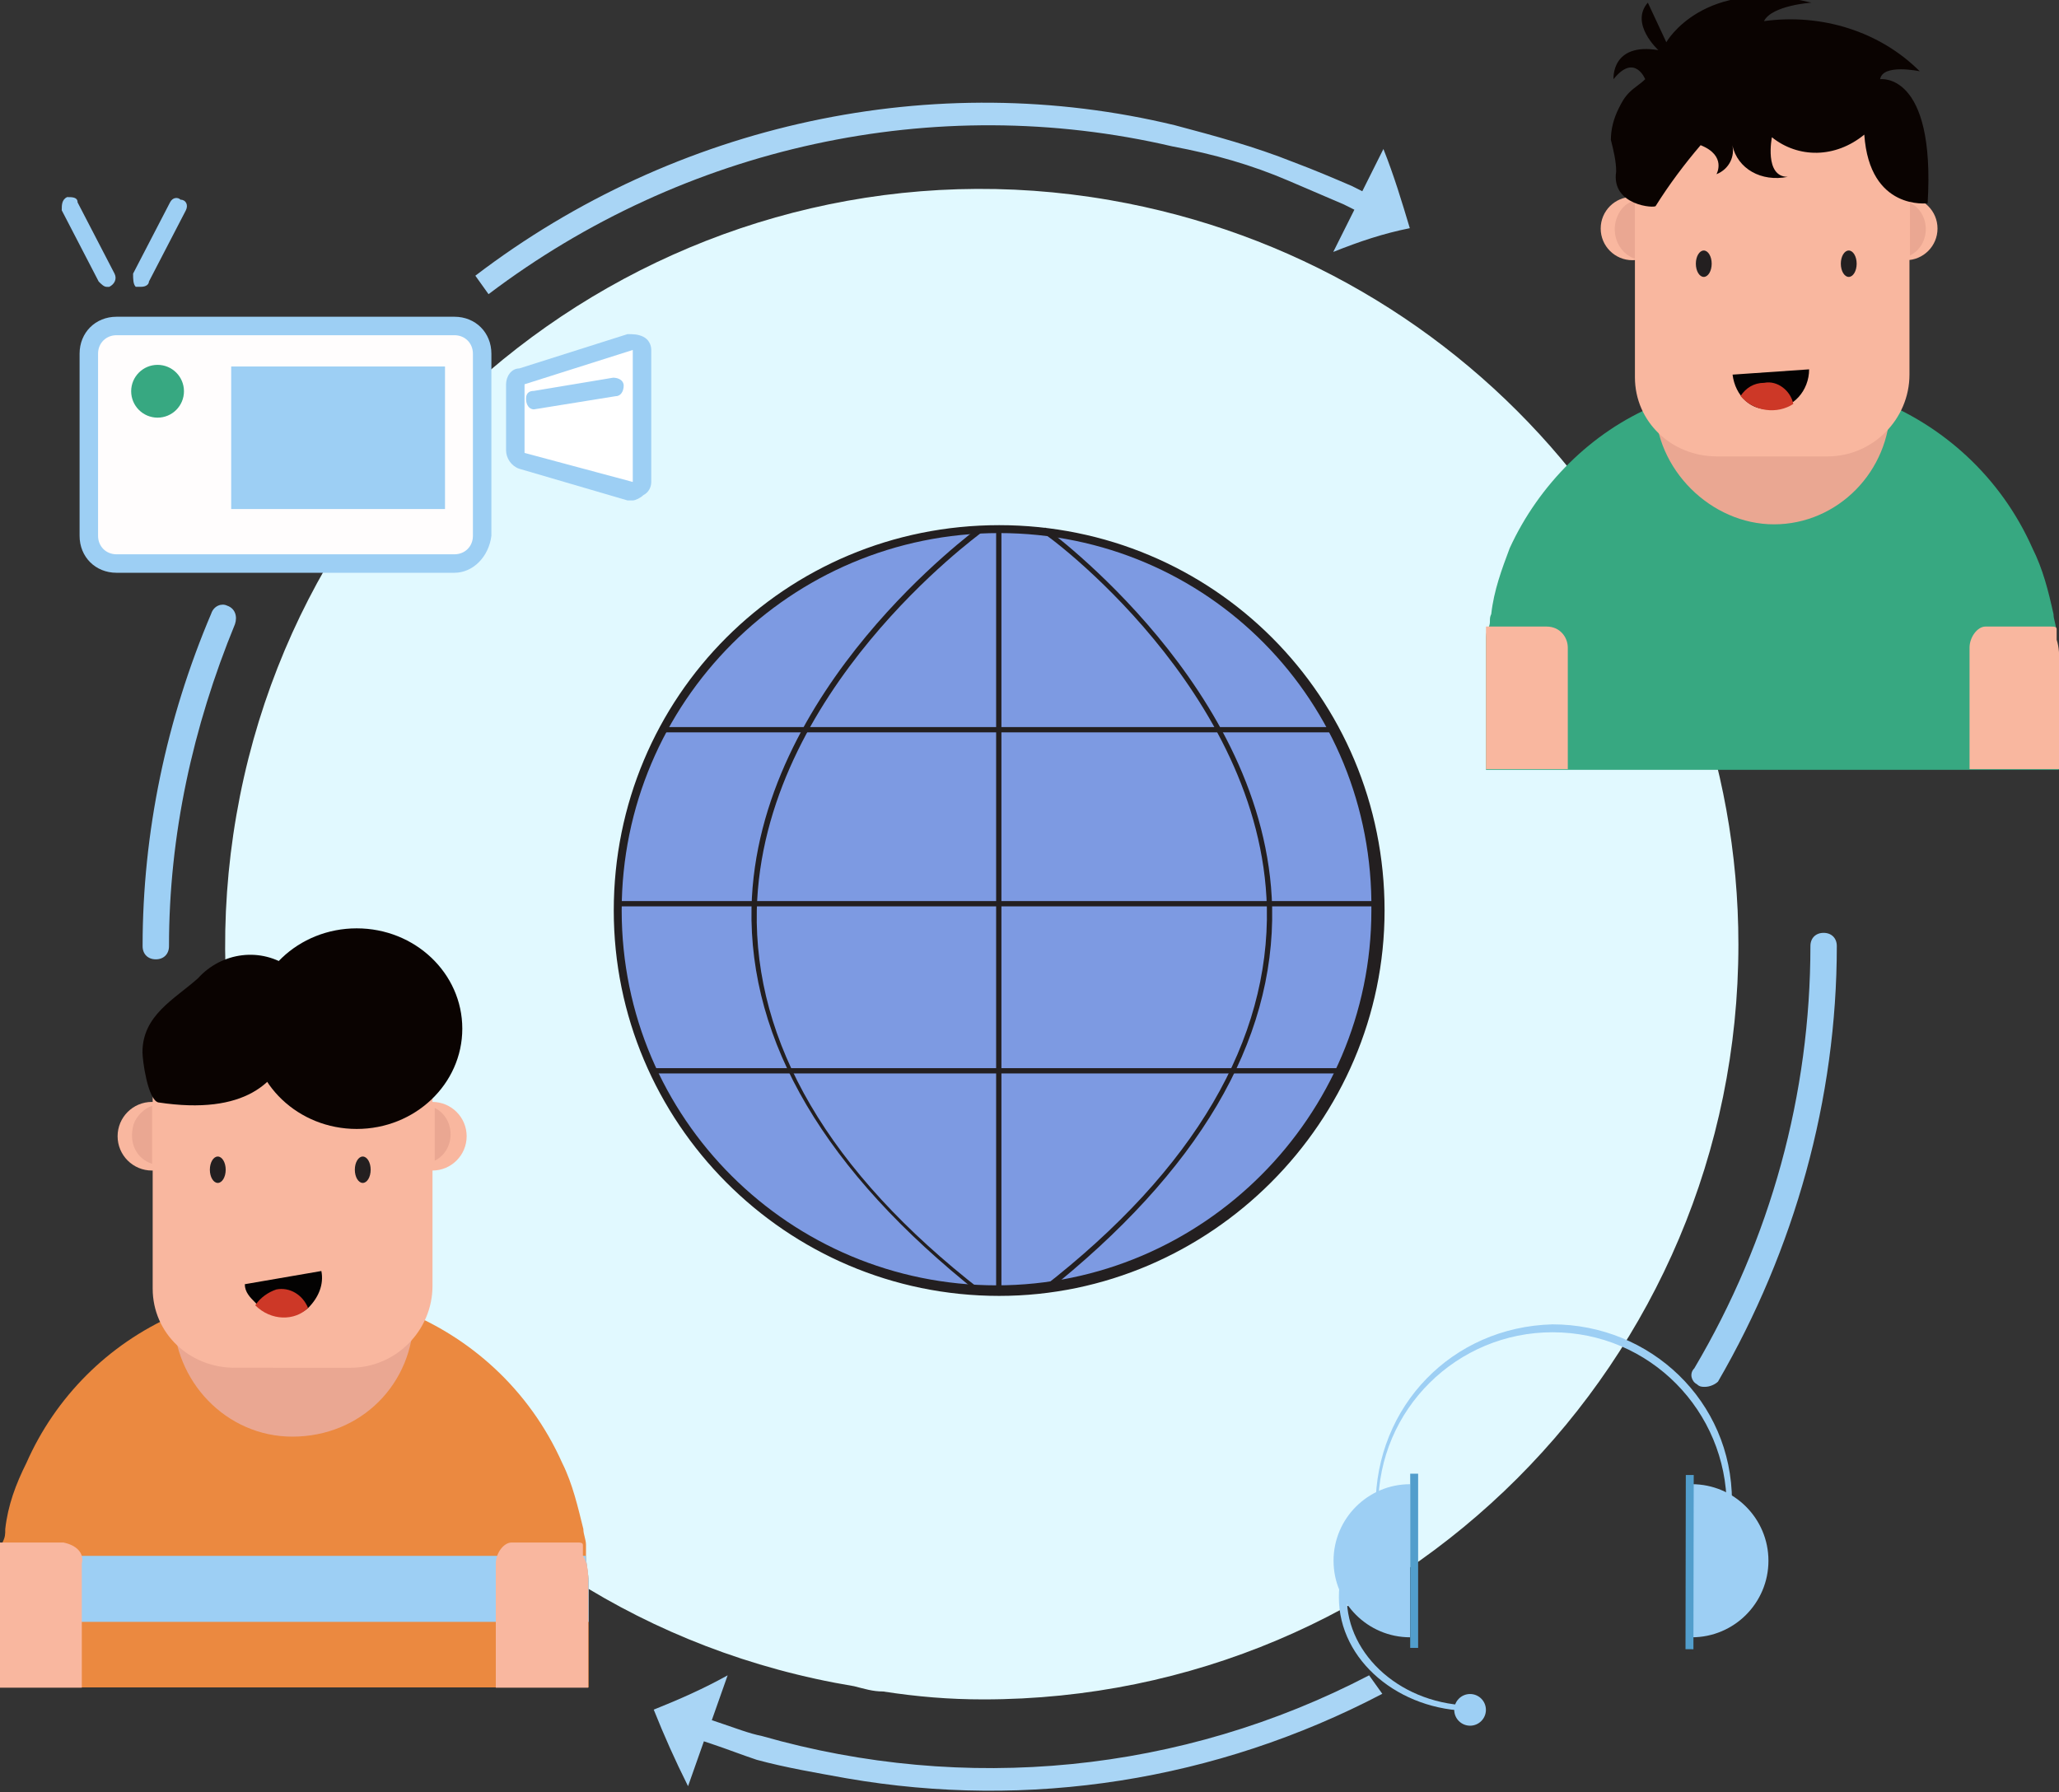 <svg id="Layer_1" xmlns="http://www.w3.org/2000/svg" viewBox="0 0 78 67.9"><rect x="0" y="0" width="78" height="67.9" fill="#333333" stroke="none"/><style>.st1{fill:#a9d5f5}.st2{fill:#9dcff4}.st4{fill:#231f20}.st5{fill:#529ecc}.st7{fill:#eaa792}.st8{fill:#f9b79f}.st9{fill:#0a0301}.st10{fill:#030202}.st11{fill:#cd3827}.st12{fill:#37a881}</style><g id="Group_16307" transform="translate(-506.001 -2614)"><g id="Group_16302" transform="translate(514.556 2621.183)"><path id="Path_18935" d="M57.3 28.6c0 15.8-12.8 28.6-28.6 28.6-1.3 0-2.5-.1-3.8-.3-.4 0-.7-.1-1.1-.2C8.1 54.1-2.3 39.3.4 23.7 3.1 8.1 18-2.3 33.5.4c13.8 2.4 23.8 14.3 23.8 28.2z" fill="#e1f9ff"/></g><g id="Group_16140" transform="translate(-31.19 2257.616)"><g id="Group_16063" transform="translate(561.956 419.855)"><g id="Group_16062"><path id="Path_18864" class="st1" d="M27.1 0C20 3.7 11.8 4.5 4.1 2.3c-.5-.1-1-.3-1.6-.5l-.3-.1.6-1.7C1.9.5 1 .9 0 1.3c.4 1 .8 1.9 1.3 2.9l.6-1.7.3.1c.6.2 1.1.4 1.7.6 1.1.3 2.3.5 3.4.7 6.9 1.2 14 .1 20.3-3.2l-.5-.7z"/></g></g><g id="Group_16064" transform="translate(601.274 391.726)"><path id="Path_18865" class="st2" d="M.5 17.2c-.1 0-.2 0-.3-.1-.2-.1-.3-.4-.1-.6C3 11.6 4.5 6.1 4.5.5c0-.3.2-.5.5-.5s.5.2.5.5C5.5 6.3 3.9 12 1 17c-.1.1-.3.2-.5.2z"/></g><g id="Group_16066" transform="translate(555.198 360.229)"><g id="Group_16065"><path id="Path_18866" class="st1" d="M.5 7.3C7.9 1.7 17.4-.4 26.4 1.7c1.6.3 3 .7 4.4 1.3l2.1.9.4.2-.8 1.6c1-.4 1.9-.7 2.9-.9-.3-1-.6-2-1-3l-.8 1.6-.4-.2c-.7-.3-1.4-.6-2.2-.9-1.5-.6-3-1-4.5-1.4C17.4-1.3 7.6.8 0 6.6l.5.7z"/></g></g><g id="Group_16067" transform="translate(542.593 379.329)"><path id="Path_18867" class="st2" d="M.5 13.4c-.3 0-.5-.2-.5-.5C0 8.6.9 4.3 2.6.3c.1-.3.4-.4.6-.3.3.1.4.4.3.7C1.9 4.6 1 8.7 1 12.9c0 .3-.2.5-.5.5z"/></g><g id="Group_16076" transform="translate(560.442 376.28)"><g id="Group_16068"><circle id="Ellipse_430" cx="14.6" cy="14.6" r="14.4" fill="#7d9ae2"/><path id="Path_18868" class="st4" d="M14.6 29.2C6.5 29.2 0 22.6 0 14.6 0 6.5 6.5 0 14.6 0s14.6 6.5 14.6 14.6c0 8-6.6 14.6-14.6 14.6zm0-28.9C6.7.3.3 6.7.3 14.6s6.4 14.2 14.2 14.2 14.2-6.4 14.2-14.2C28.8 6.7 22.5.3 14.6.3z"/></g><g id="Group_16075" transform="translate(.174 .088)"><g id="Group_16069" transform="translate(14.311 .103)"><path id="Rectangle_2943" class="st4" d="M0 0h.2v28.8H0z"/></g><g id="Group_16070" transform="translate(16.067)"><path id="Path_18869" class="st4" d="M.1 29l-.1-.2c5.8-4.5 8.6-9.4 8.5-14.4C8.3 6.2.1.2 0 .2L.1 0c.1.1 8.4 6.1 8.6 14.4.1 5.1-2.8 10-8.6 14.6z"/></g><g id="Group_16071" transform="translate(5.044)"><path id="Path_18870" class="st4" d="M8.6 29C2.8 24.4-.1 19.5 0 14.4.2 6.1 8.5.1 8.6 0l.1.2C8.6.3.4 6.2.2 14.5c-.1 5 2.7 9.9 8.5 14.4l-.1.1z"/></g><g id="Group_16072" transform="translate(1.722 7.562)"><path id="Rectangle_2944" class="st4" d="M0 0h25.4v.2H0z"/></g><g id="Group_16073" transform="translate(0 14.154)"><path id="Rectangle_2945" class="st4" d="M0 0h28.8v.2H0z"/></g><g id="Group_16074" transform="translate(1.342 20.484)"><path id="Rectangle_2946" class="st4" d="M0 0h26.1v.2H0z"/></g></g></g><g id="Group_16099" transform="translate(587.709 406.658)"><g id="Group_16090" transform="translate(13.309 5.558)"><g id="Group_16088" transform="translate(.266 .398)"><path id="Path_18876" class="st2" d="M0 5.8V0c1.6 0 2.9 1.3 2.9 2.9 0 1.6-1.3 2.9-2.9 2.9z"/></g><g id="Group_16089"><path id="Rectangle_2948" transform="rotate(-89.898 .14 3.31)" class="st5" d="M-3.2 3.2h6.6v.3h-6.6z"/></g></g><g id="Group_16093" transform="translate(0 5.558)"><g id="Group_16091" transform="translate(0 .398)"><path id="Path_18877" class="st2" d="M2.9 5.8V0C1.3 0 0 1.3 0 2.9c0 1.6 1.3 2.9 2.9 2.9z"/></g><g id="Group_16092" transform="translate(2.91)"><path id="Rectangle_2949" transform="translate(-.006)" class="st5" d="M0 0h.3v6.6H0z"/></g></g><g id="Group_16095" transform="translate(1.593)"><g id="Group_16094"><path id="Path_18878" class="st2" d="M13.5 6.8h-.2c0-3.6-2.9-6.6-6.6-6.6C3.1.2.1 3.1.1 6.8H0C0 3 2.9 0 6.7-.1c3.7 0 6.8 2.9 6.8 6.7v.2z"/></g></g><g id="Group_16097" transform="translate(.202 8.643)"><g id="Group_16096"><path id="Path_18879" class="st2" d="M5 5.9C2.3 5.9 0 4 0 1.6 0 1 .1.5.4 0l.2.1C.4.6.3 1.1.3 1.6c0 2.2 2.1 4.1 4.8 4.1v.2z"/></g></g><g id="Group_16098" transform="translate(4.572 13.905)"><circle id="Ellipse_432" class="st2" cx=".6" cy=".6" r=".6"/></g></g><g id="Group_16121" transform="translate(537.19 391.555)"><g id="Group_16115"><g id="Group_16100" transform="translate(0 13.657)"><path id="Path_18880" d="M22.3 11.1v4H0v-4-1c0-.2 0-.3.1-.5s.1-.3.1-.5c.1-.9.4-1.7.8-2.5C2.1 4.1 4.1 2.1 6.6 1c5.6-2.5 12.2 0 14.7 5.6.4.8.6 1.7.8 2.5 0 .2.1.4.1.6v.4c0 .3.1.7.1 1z" fill="#eb8940"/></g><g id="Group_16101" transform="translate(6.575 13.657)"><path id="Path_18881" class="st7" d="M9.1 1c0 2.6-2 4.6-4.6 4.6C2 5.6 0 3.5 0 1 2.9-.3 6.2-.3 9.1 1z"/></g><g id="Group_16111" transform="translate(4.456)"><g id="Group_16102" transform="translate(1.329 4.047)"><path id="Rectangle_2950" class="st8" d="M0 0h10.5c.1 0 .1.1.1.1v9.4c0 1.7-1.4 3.1-3.1 3.1H3.1c-1.7 0-3.1-1.3-3.1-3V0z"/></g><g id="Group_16107" transform="translate(0 6.576)"><g id="Group_16103" transform="translate(10.623)"><circle id="Ellipse_433" class="st8" cx="1.3" cy="1.3" r="1.3"/></g><g id="Group_16104"><circle id="Ellipse_434" class="st8" cx="1.3" cy="1.3" r="1.3"/></g><g id="Group_16105" transform="translate(12.014 .227)"><path id="Path_18882" class="st7" d="M.6 1c0 .4-.2.8-.6 1V0c.4.2.6.6.6 1z"/></g><g id="Group_16106" transform="translate(.507 .146)"><path id="Path_18883" class="st7" d="M.8 0v2.2C.2 2-.1 1.4.1.7.2.4.5.1.8 0z"/></g></g><g id="Group_16110" transform="translate(.942)"><g id="Group_16108" transform="translate(4.116)"><ellipse id="Ellipse_435" class="st9" cx="4" cy="3.8" rx="4" ry="3.8"/></g><g id="Group_16109" transform="translate(0 .995)"><path id="Path_18884" class="st9" d="M.6 5.6C.2 5.5 0 4 0 3.7c0-1.4 1.2-2 2.1-2.8C3-.1 4.5-.3 5.6.5c0 0 1.6 6.1-5 5.1z"/></g></g></g><g id="Group_16112" transform="translate(0 23.775)"><path id="Path_18885" class="st2" d="M22.3 1v1.5H0V1 0h22.2c0 .3.1.7.1 1z"/></g><g id="Group_16113" transform="translate(18.783 23.268)"><path id="Path_18886" class="st8" d="M3.5 1.5v4H0V.8C0 .4.3 0 .6 0h2.5c.1 0 .2 0 .2.1v.4c.2.3.2.7.2 1z"/></g><g id="Group_16114" transform="translate(0 23.268)"><path id="Path_18887" class="st8" d="M3.1.8v4.7H0v-4-1V0h2.4c.5.1.8.4.7.8z"/></g></g><g id="Group_16116" transform="translate(7.951 8.645)"><ellipse id="Ellipse_436" class="st4" cx=".3" cy=".5" rx=".3" ry=".5"/></g><g id="Group_16117" transform="translate(13.443 8.645)"><ellipse id="Ellipse_437" class="st4" cx=".3" cy=".5" rx=".3" ry=".5"/></g><g id="Group_16120" transform="translate(9.275 12.982)"><g id="Group_16118"><path id="Path_18888" class="st10" d="M2.9 0c.1.5-.1 1-.5 1.4-.6.5-1.5.4-2-.2C.2 1 0 .8 0 .5L2.9 0z"/></g><g id="Group_16119" transform="translate(.395 .699)"><path id="Path_18889" class="st11" d="M2 .7c-.5.5-1.4.5-2-.1C.2.3.5.1.8 0c.5-.1 1 .2 1.2.7z"/></g></g></g><g id="Group_16139" transform="translate(593.483 356.384)"><g id="Group_16133"><g id="Group_16122" transform="translate(0 14.365)"><path id="Path_18890" class="st12" d="M21.7 10.9v3.9H0v-3.9-1c0-.2 0-.3.1-.5s0-.3.1-.5c.1-.9.4-1.7.7-2.5C2 4 4 2 6.4 1c5.5-2.5 11.9 0 14.3 5.4.4.8.6 1.6.8 2.5 0 .2.1.4.1.6v.4c.1.3.1.6.1 1z"/></g><g id="Group_16123" transform="translate(6.413 14.365)"><path id="Path_18891" class="st7" d="M8.9 1c0 2.5-2 4.5-4.4 4.5S0 3.4 0 1C2.8-.3 6.1-.3 8.9 1z"/></g><g id="Group_16124" transform="translate(5.643 4.991)"><path id="Rectangle_2951" class="st8" d="M0 0h10.3c.1 0 .1.1.1.1v9.1c0 1.7-1.4 3.1-3.1 3.1H3.1C1.4 12.3 0 11 0 9.3V0z"/></g><g id="Group_16129" transform="translate(4.346 7.458)"><g id="Group_16125" transform="translate(10.36)"><circle id="Ellipse_438" class="st8" cx="1.2" cy="1.2" r="1.2"/></g><g id="Group_16126"><circle id="Ellipse_439" class="st8" cx="1.2" cy="1.2" r="1.2"/></g><g id="Group_16127" transform="translate(11.716 .222)"><path id="Path_18892" class="st7" d="M.6 1c0 .4-.2.8-.6 1V0c.4.2.6.6.6 1z"/></g><g id="Group_16128" transform="translate(.494 .143)"><path id="Path_18893" class="st7" d="M.8 0v2.2C.2 2-.1 1.3.1.7.2.4.4.1.8 0z"/></g></g><g id="Group_16130" transform="translate(18.319 23.738)"><path id="Path_18894" class="st8" d="M3.4 1.5v3.9H0V.8C0 .4.3 0 .6 0h2.5c.1 0 .2 0 .2.1v.4c.1.3.1.6.1 1z"/></g><g id="Group_16131" transform="translate(0 23.738)"><path id="Path_18895" class="st8" d="M3.1.8v4.6H0V1.5v-1V0h2.3c.5 0 .8.4.8.8z"/></g><g id="Group_16132" transform="translate(4.732)"><path id="Path_18896" class="st9" d="M.2 6.5c0-.4-.1-.8-.2-1.2 0-.4.1-.8.3-1.2.1-.2.2-.4.4-.6.2-.2.4-.3.6-.5 0 0-.4-1-1.2 0 0 0-.1-1.4 1.7-1.1 0 0-1.1-1-.4-1.8l.7 1.5S3.5-.9 7.6.1c0 0-1.5.1-1.8.7 2.2-.3 4.4.4 5.9 1.9 0 0-1.4-.3-1.5.3 0 0 2.1-.3 1.8 4.7 0 0-2.2.3-2.4-2.6-1.1.9-2.5.9-3.5.1 0 0-.3 1.5.6 1.5-1 .2-1.9-.3-2.1-1.2.1.4-.1.9-.6 1.1 0 0 .4-.7-.6-1.1-.6.7-1.2 1.5-1.7 2.3 0 .1-1.7 0-1.5-1.3z"/></g></g><g id="Group_16134" transform="translate(7.951 9.491)"><ellipse id="Ellipse_440" class="st4" cx=".3" cy=".5" rx=".3" ry=".5"/></g><g id="Group_16135" transform="translate(13.443 9.491)"><ellipse id="Ellipse_441" class="st4" cx=".3" cy=".5" rx=".3" ry=".5"/></g><g id="Group_16138" transform="translate(9.342 13.993)"><g id="Group_16136"><path id="Path_18897" class="st10" d="M2.9 0c0 .8-.6 1.5-1.4 1.5C.7 1.6.1 1 0 .2L2.9 0z"/></g><g id="Group_16137" transform="translate(.301 .51)"><path id="Path_18898" class="st11" d="M2 .8c-.6.4-1.5.3-2-.3C.2.2.5 0 .9 0c.5-.1 1 .3 1.1.8z"/></g></g></g><g id="Group_16305" transform="translate(539.53 363.85)"><g id="Group_16244" transform="translate(.676 4.534)"><g id="Group_16242"><g id="Group_16238"><path id="Rectangle_2977" d="M1.1.3h13.3c.4 0 .8.3.8.8v7.5c0 .4-.3.8-.8.8H1.1c-.4 0-.8-.4-.8-.8V1.1c0-.4.4-.8.8-.8z" fill="#fffdfd"/><path id="Path_18943" class="st2" d="M14.2 9.7H1.4C.6 9.7 0 9.1 0 8.3V1.4C0 .6.6 0 1.4 0h12.8c.8 0 1.4.6 1.4 1.4v6.9c-.1.8-.7 1.4-1.4 1.4zM1.4.7c-.4 0-.7.3-.7.7v6.9c0 .4.3.7.7.7h12.8c.4 0 .7-.3.7-.7V1.4c0-.4-.3-.7-.7-.7H1.4z"/></g><g id="Group_16239" transform="translate(16.156 .659)"><path id="Path_18944" d="M4.7 5.9L.6 4.7c-.1 0-.2-.2-.2-.3V1.9c0-.1.1-.3.2-.3L4.7.4c.2-.1.4 0 .4.2v5.1c0 .1-.1.3-.4.2 0 .1 0 0 0 0z" fill="#fff"/><path id="Path_18945" class="st2" d="M4.8 6.3h-.2L.5 5.1C.2 5 0 4.7 0 4.4V1.9c0-.3.2-.6.5-.6L4.6 0c.2 0 .4 0 .6.1.2.1.3.3.3.5v5c0 .2-.1.4-.3.5-.1.1-.3.2-.4.2zm0-.7v-5L.7 1.9v2.6l4.1 1.1z"/></g><g id="Group_16240" transform="translate(1.954 1.823)"><circle id="Ellipse_446" class="st12" cx="1" cy="1" r="1"/></g><g id="Group_16241" transform="translate(16.912 2.309)"><path id="Path_18946" class="st2" d="M.3 1.2C.1 1.2 0 1 0 .8S.1.5.3.5l3-.5c.2 0 .4.1.4.3 0 .2-.1.4-.3.4l-3.1.5c.1 0 .1 0 0 0z"/></g></g><g id="Group_16243" transform="translate(5.743 1.885)"><path id="Rectangle_2978" class="st2" d="M0 0h8.1v5.4H0z"/></g></g><g id="Group_16247"><g id="Group_16245" transform="translate(0 .001)"><path id="Path_18947" class="st2" d="M1.7 3.4c-.1 0-.2-.1-.3-.2L0 .5C0 .3 0 .1.2 0c.2 0 .4 0 .4.2L2 2.9c.1.2 0 .4-.2.5h-.1z"/></g><g id="Group_16246" transform="translate(2.703)"><path id="Path_18948" class="st2" d="M.3 3.4H.1C0 3.3 0 3.1 0 2.9L1.4.2c.1-.2.3-.2.4-.1.2 0 .3.2.2.4L.6 3.2c0 .1-.1.2-.3.2z"/></g></g></g></g></g></svg>